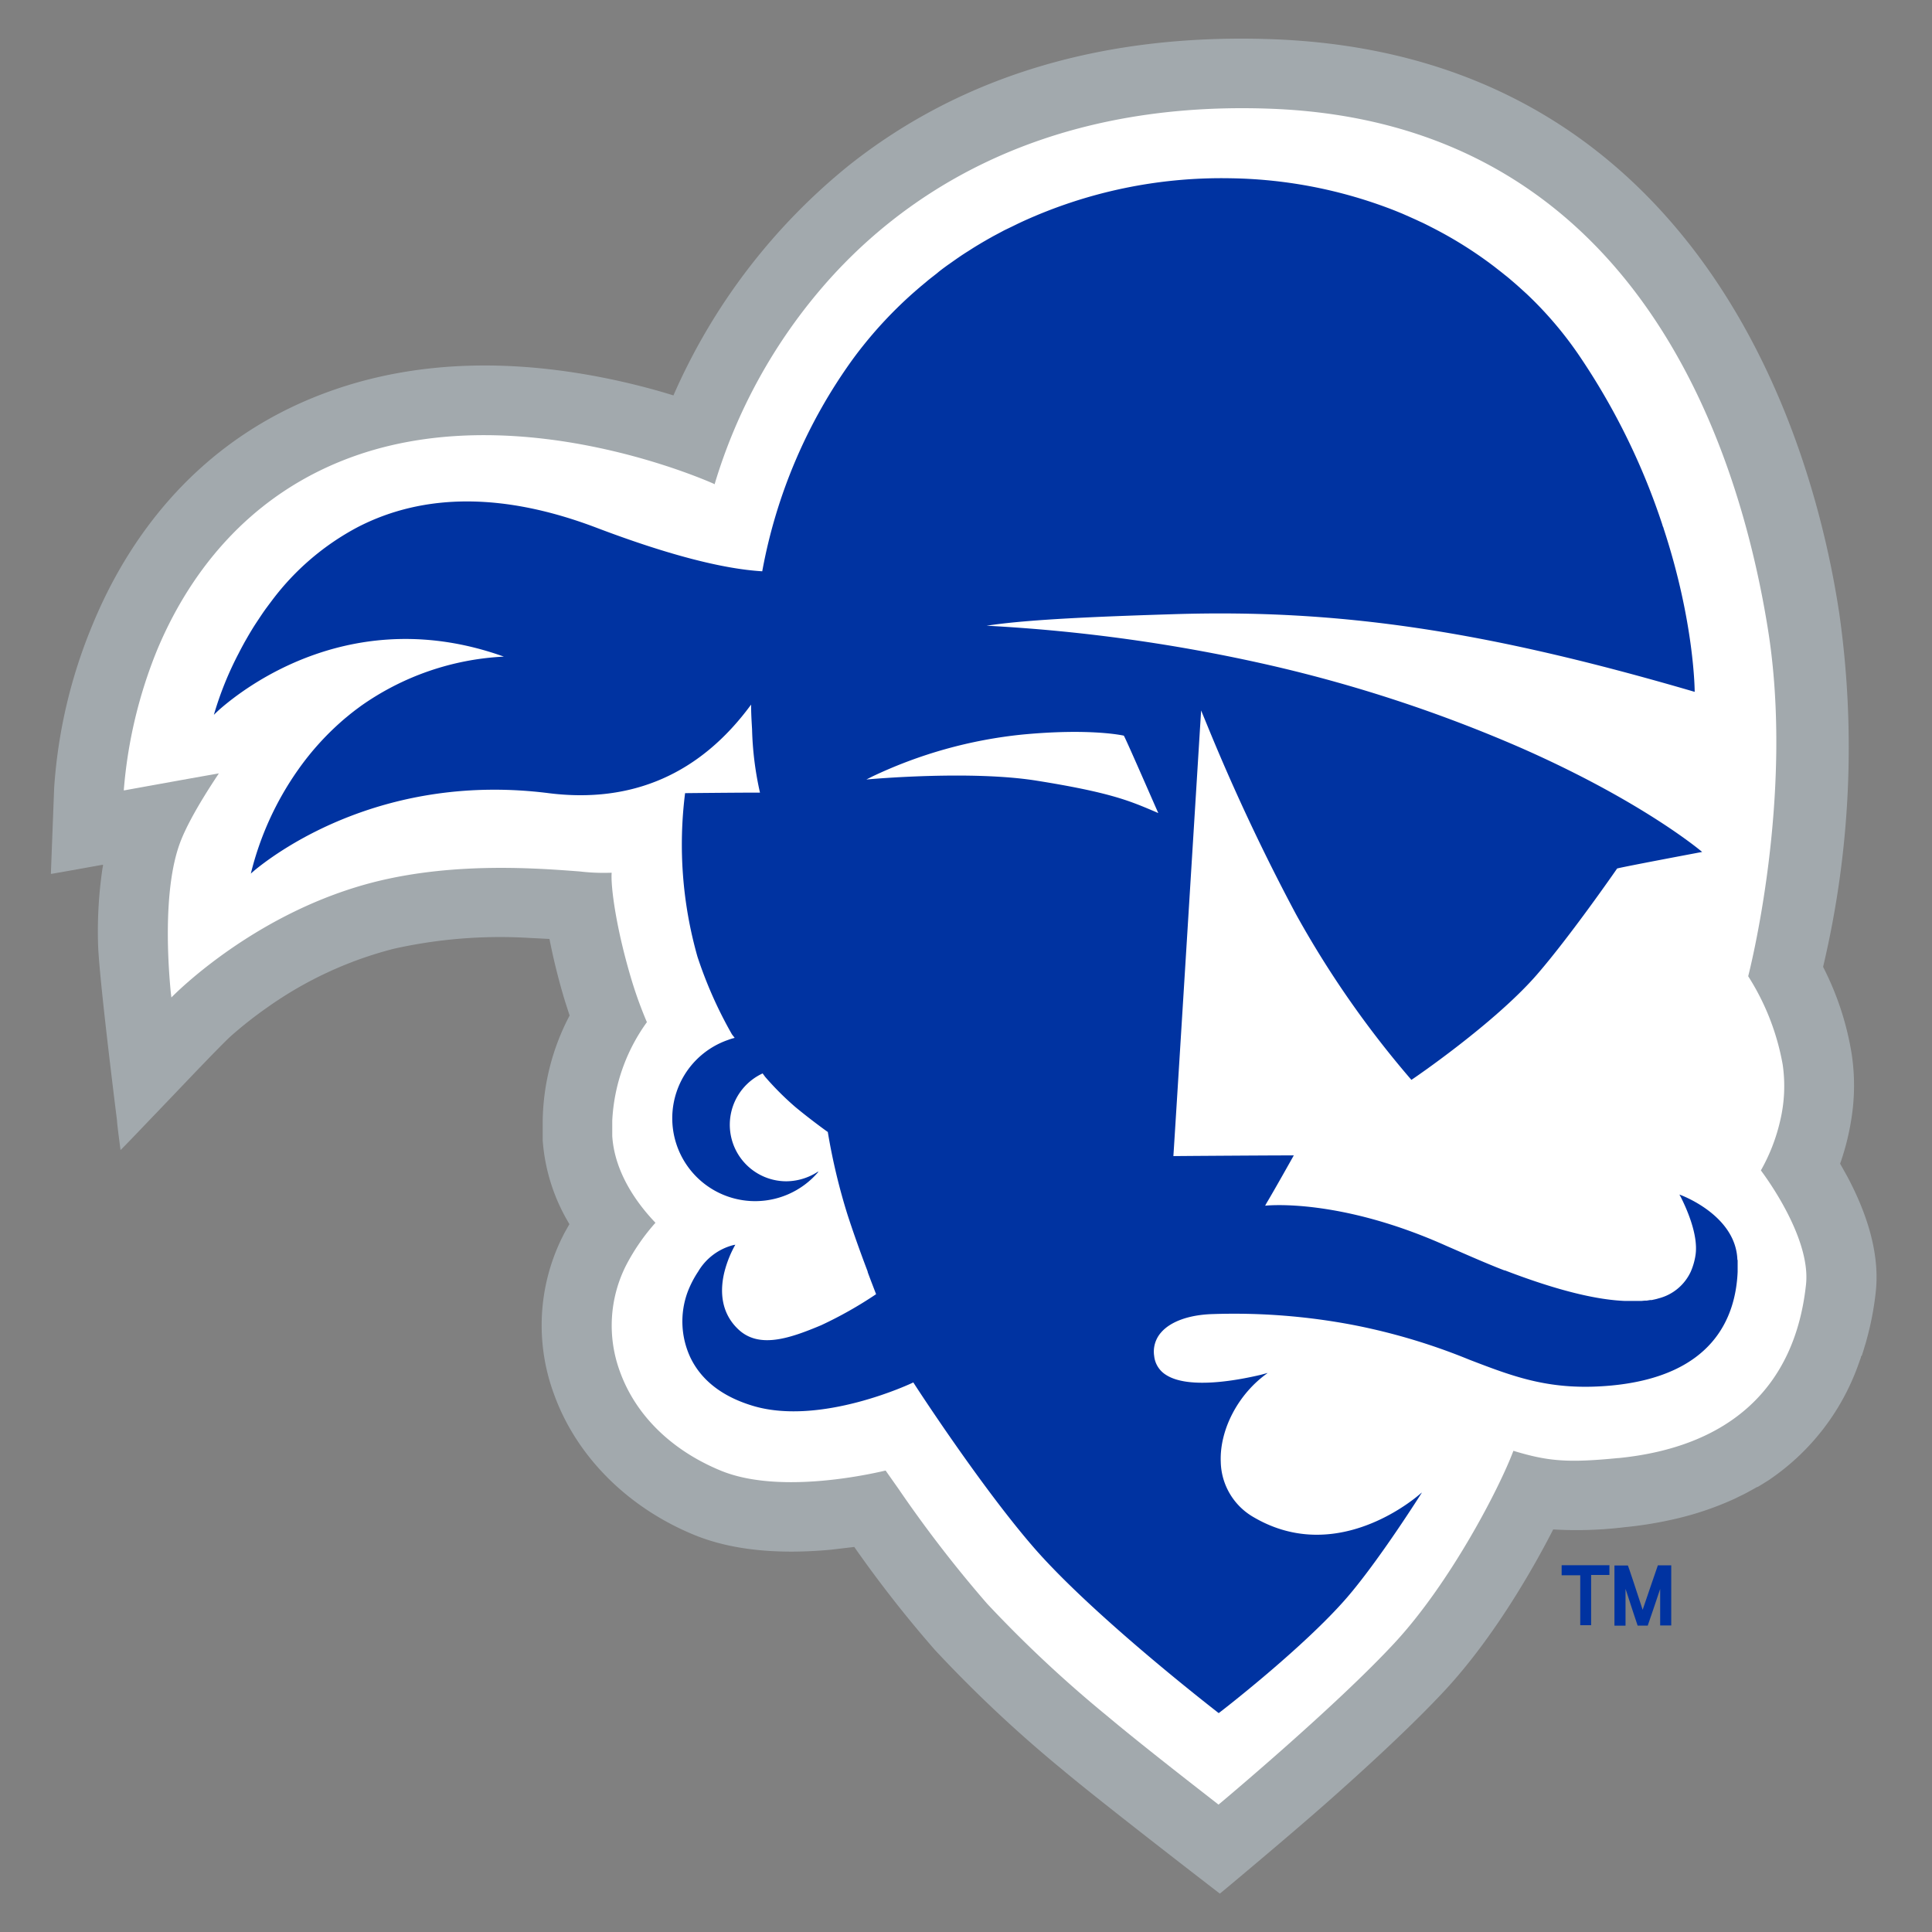 <svg xmlns="http://www.w3.org/2000/svg" viewBox="0 0 300 300"><rect x="0" y="0" width="300" height="300" fill="#808080" stroke="none"/><defs><style>.cls-1{fill:#a2a9ad;}.cls-1,.cls-2,.cls-4{fill-rule:evenodd;}.cls-2{fill:#fff;}.cls-3,.cls-4{fill:#0033a1;}.cls-5{fill:none;}</style></defs><title>seton-hall-pirates</title><g id="Layer_2" data-name="Layer 2"><g id="Layer_59" data-name="Layer 59"><path class="cls-1" d="M289.11,210.47c.13-.4.26-.79.37-1.18s.16-.51.23-.76.08-.27.11-.4a46.23,46.23,0,0,0,1.44-7.47,21.74,21.74,0,0,0,.13-2.31c0-4.76-1.53-10-4.54-15.66l-1.12-2s.18-.51.18-.51a38.58,38.58,0,0,0,1.53-6.19h0a32.83,32.83,0,0,0,.09-10.32,45.39,45.39,0,0,0-4.06-12.77l-.38-.77a147.83,147.83,0,0,0,2.56-54.54c-1.86-12.66-7.3-36.9-22.85-57.07C247,18.07,225.15,7.16,197.87,6.1c-26.16-1-48.36,5.56-66,19.54A94.65,94.65,0,0,0,104.57,61.4c-2.95-.92-6-1.71-9-2.36-15.81-3.42-30.26-3-42.95,1.23-22.1,7.36-33,24-38.21,36.64a79.44,79.44,0,0,0-6,25.43l-.51,13.35H8c.9-.14,7.8-1.39,8-1.42,0,.24-.08.48-.11.73a67.15,67.15,0,0,0-.67,11.35c.06,3.9,1.87,19,2.95,27.65v0h0c0,.5.55,4.58.55,4.58l0,0h0l.28-.28c1-1,4.14-4.3,4.14-4.3l0,0h0c.64-.65,7.22-7.55,7.22-7.55l2.43-2.52c1.14-1.16,2.52-2.57,3.11-3.09a62.58,62.58,0,0,1,5.54-4.36,59.35,59.35,0,0,1,19.72-9.16A75.77,75.77,0,0,1,82,145.63l3.32.17a99.47,99.47,0,0,0,2.41,9.66l.72,2.23A36.19,36.19,0,0,0,84.27,174h0c0,1,0,2.06,0,3.08a29.22,29.22,0,0,0,4.15,13s-.71,1.26-.71,1.26a30.8,30.8,0,0,0-1.68,25.16c3.46,9.6,11.38,17.56,21.72,21.82,5.64,2.33,12.79,3.1,21.25,2.32l3.65-.43a187.43,187.43,0,0,0,12.53,16,204.5,204.5,0,0,0,19.81,18.6c6,5.05,24.24,19.09,24.43,19.23.14-.09,11.31-9.43,17-14.48,7.78-6.89,13.81-12.64,17.93-17.07,8.18-8.8,14.49-20.41,16.83-25a61.62,61.62,0,0,0,11.11-.35,59.59,59.59,0,0,0,7.42-1.19,47.91,47.91,0,0,0,9.61-3.21h0l1.39-.68h0c.36-.18.72-.37,1.07-.57l.21-.1-.2.1,1-.56-.79.46.84-.49.08,0,.34-.19-.34.19c.56-.33,1.1-.67,1.63-1l-.46.31.46-.31.16-.1.75-.51c-.24.17-.5.34-.75.5a36.31,36.31,0,0,0,13.76-17.64l0,.09,0-.1c.17-.45.33-.91.49-1.35,0-.08,0-.15.07-.22Z"/><path class="cls-2" d="M251.34,226.4c-7.8.76-10.86.55-16.34-1.12-2.18,5.81-9.8,20.51-18.46,29.84-9.26,10-27.15,24.95-27.33,25.1-.08-.09-11.32-8.74-17.21-13.7A193.35,193.35,0,0,1,153.26,249a194.67,194.67,0,0,1-13.74-17.81l-2-2.84c-.18,0-15.83,4.05-25.62,0-7.64-3.15-13.19-8.6-15.63-15.35a20.68,20.68,0,0,1,1-16.62,32.31,32.31,0,0,1,4.51-6.51c-2.34-2.44-6.32-7.37-6.71-13.47l0-2.38h0a28.49,28.49,0,0,1,5.38-15.3,63.46,63.46,0,0,1-2.32-6.36c-2.46-8.12-3.32-14.73-3.15-16.84h0l-.12,0a31.75,31.75,0,0,1-4.82-.2c-6.67-.51-19.09-1.45-31.26,1.48-19,4.6-31.8,17.71-32.17,18.09,0-.08-.05-.39-.1-.87-.32-3.38-1.35-15.71,1.47-23.22,1.67-4.43,6-10.65,6-10.71s0,0,0,0l0,0-1.06.19c-3.39.59-13.58,2.44-13.69,2.46v-.14A73,73,0,0,1,24.37,101C28.75,90.46,37.8,76.57,56,70.49c25.84-8.61,54.66,4.56,55,4.7v0h0l0-.12A83.81,83.81,0,0,1,127.36,45c11.55-13.61,33.08-29.54,70.1-28.11,55.89,2.17,72.27,51.31,77,80.42,4.31,26.16-2.94,54-3,54.28a37.8,37.8,0,0,1,5.36,13.75,23.24,23.24,0,0,1-.39,8.66,28.55,28.55,0,0,1-3,7.74c.08.13,7.86,10.23,7,17.78-1.73,15.9-11.83,25.2-29.21,26.9Z"/><path class="cls-3" d="M269.78,195.63c-.23-7-8.88-10.11-9-10.14a.1.1,0,0,1,0,0h0l.22.4c.68,1.36,2.8,5.77,2.27,9.06a10.2,10.2,0,0,1-.72,2.49l0,0h0a7.55,7.55,0,0,1-5,4.17l-.31.09-.25.06-.51.11-.24,0-.54.09-.29,0-.53.05-.39,0-.44,0h-1.73c-4.69-.19-10.89-1.77-18.65-4.75h-.08q-.87-.33-1.74-.69c-2.28-.93-4.7-2-7.23-3.1-16.55-7.43-27.75-6.3-28.17-6.25l.24-.44c1-1.64,4.21-7.37,4.21-7.37h-.82c-3.61,0-17.84.1-17.87.11v-.12c.21-3,4.17-67,4.3-69.08l.87,2.11A316.68,316.68,0,0,0,201.26,142a152.15,152.15,0,0,0,17.9,25.68c.16-.08,12.91-8.76,19.49-16.34,5.15-5.93,12.38-16.36,12.45-16.47s13.21-2.58,13.21-2.58l0,0h0s-8.79-7.52-27.19-15.74l-.56-.25-.64-.28a221.36,221.36,0,0,0-38.45-12.66,259.61,259.61,0,0,0-44.27-6.2c1.38-.21,2.9-.39,4.56-.55,6-.57,13.84-.91,24.46-1.24,25.8-.81,48.49,2.57,80.93,12.06v0h0s0-10.71-4.83-25.38c0-.09-.06-.19-.1-.28s-.14-.46-.22-.68A105.57,105.57,0,0,0,245.07,55a58,58,0,0,0-7.81-9.17l-.2-.19-1.1-1-.62-.55-.71-.61c-.32-.28-.65-.55-1-.82l-.37-.3-1.28-1-.12-.09a63.27,63.27,0,0,0-9.75-6.07l-.11-.06c-.52-.26-1-.51-1.55-.75l-.51-.24-1.18-.53-1-.44-.66-.27c-.56-.23-1.12-.45-1.69-.66h0A72.67,72.67,0,0,0,191,27.68a74.26,74.26,0,0,0-32.38,6.79l-.51.24-1,.49-1,.48c-.21.1-.42.22-.63.33l-1.28.68-.35.2c-.51.28-1,.57-1.5.86l-.18.11c-.54.32-1.08.65-1.61,1a.41.41,0,0,0-.11.07c-.55.34-1.09.69-1.62,1.06l-.15.1-1.51,1.06-.32.23c-.43.32-.86.63-1.29,1l-.62.49c-.31.24-.62.48-.92.73l-1.09.91-.41.35a65.65,65.65,0,0,0-10.09,10.9,81.13,81.13,0,0,0-14.07,32.95c-6.22-.37-14.87-2.64-25.7-6.75-14.27-5.43-26.76-5.46-37.13-.1A40.06,40.06,0,0,0,42.24,93.23l-.12.16-.48.64c-.12.16-.23.32-.35.47l-.39.55-.44.65-.27.41q-.34.51-.66,1l-.24.38-.42.69-.26.44-.35.61-.27.47-.23.42c-.24.44-.47.88-.69,1.31l0,0A51.62,51.62,0,0,0,33.21,111l0,0v0s.29-.3.85-.81c3.94-3.46,20.82-16.6,44.18-8.23A42,42,0,0,0,56,109.65l-.12.09-.69.51-.36.28-.41.32-.63.52-.1.08a42.75,42.75,0,0,0-7.45,8.15,47.6,47.6,0,0,0-7.29,16.05l0,0v0s.27-.25.79-.68c3.72-3,20.15-15,45.44-11.81,13,1.64,23.57-3,31.45-13.75,0,1.36.08,2.63.15,3.81a50,50,0,0,0,1.23,9.86h-1.14c-2.94,0-10.49.08-10.49.08a63.72,63.72,0,0,0,1.92,25.39,65.66,65.66,0,0,0,5.36,12.07l.42.54c-.35.09-.7.19-1,.31a12.87,12.87,0,1,0,14,20.49l-.08,0,.06-.06a8.16,8.16,0,0,1-.9.53,9.07,9.07,0,0,1-4.06,1,8.78,8.78,0,0,1-3.68-16.75h0s.39.53.39.53a45.68,45.68,0,0,0,4.67,4.67c2.31,1.92,5,3.87,5.06,3.89a95.23,95.23,0,0,0,3.05,12.81c.85,2.62,1.9,5.6,3.14,8.86v0h0l0,.07c.22.64,1.31,3.45,1.31,3.45a62.67,62.67,0,0,1-8.53,4.82c-5,2.1-9.78,3.72-13,.51-2.8-2.75-2.64-6.34-2-8.87v0h0a17.31,17.31,0,0,1,1.67-4.14h0v0l-.28.05a8.92,8.92,0,0,0-5.49,4.12l0,0h0a15.84,15.84,0,0,0-1.64,3.18,13.23,13.23,0,0,0,.44,10.18c1.68,3.49,4.88,6,9.51,7.43,10.61,3.32,25-3.51,25.1-3.58.08.16,11,17,19.42,26.45,9.66,10.75,27.83,24.76,28,24.9.16-.1,13.13-10.11,19.88-17.9,5.06-5.85,11.6-16.24,11.67-16.34l-.07.05.05-.06s-.3.27-.84.7c-3,2.39-13.84,9.79-25.21,3.16a10.14,10.14,0,0,1-5.16-8.6c-.21-5,2.71-10.6,7.27-13.81h-.06l0,0-1,.27c-2.88.68-11.06,2.39-14.73,0a3.92,3.92,0,0,1-1.82-2.92,4.48,4.48,0,0,1,1.06-3.64c1.47-1.72,4.37-2.76,8-2.87a98.66,98.66,0,0,1,22,1.72,95.64,95.64,0,0,1,17.87,5.36c7.13,2.74,12.76,4.9,22.2,4,15.53-1.52,19.16-10.43,19.47-17.64h0c0-.24,0-1.84,0-1.84Zm-90-69.4c-.2-.11-.83-.37-.83-.37-3.62-1.53-6.76-2.85-18-4.64-10.11-1.61-25.32-.28-26.42-.18l.89-.45a70.94,70.94,0,0,1,23.35-6.53c10.54-1,15.6.14,15.73.17s5.14,11.57,5.35,12l-.05,0Z"/><path class="cls-4" d="M249.91,243l0,1.56s-2.84,0-2.84,0l0,7.8s-1.66,0-1.69,0v-7.75c-.15,0-2.86,0-2.89,0l0-1.56s7.42,0,7.45,0Zm7.51.06s2.06,0,2.09,0l0,9.34s-1.69,0-1.72,0l0-2.94v-2.73c-.22.67-1.91,5.68-1.93,5.69h-1.57s-1.24-3.69-1.7-5.17l-.18-.53c0,.66,0,5.71,0,5.71s-1.69,0-1.72,0l0-9.34s2.06,0,2.09,0,1.58,4.67,2.11,6.33l.18.55c.17-.49,2.33-6.86,2.35-6.87Z"/><rect class="cls-5" width="300" height="300"/></g></g></svg>